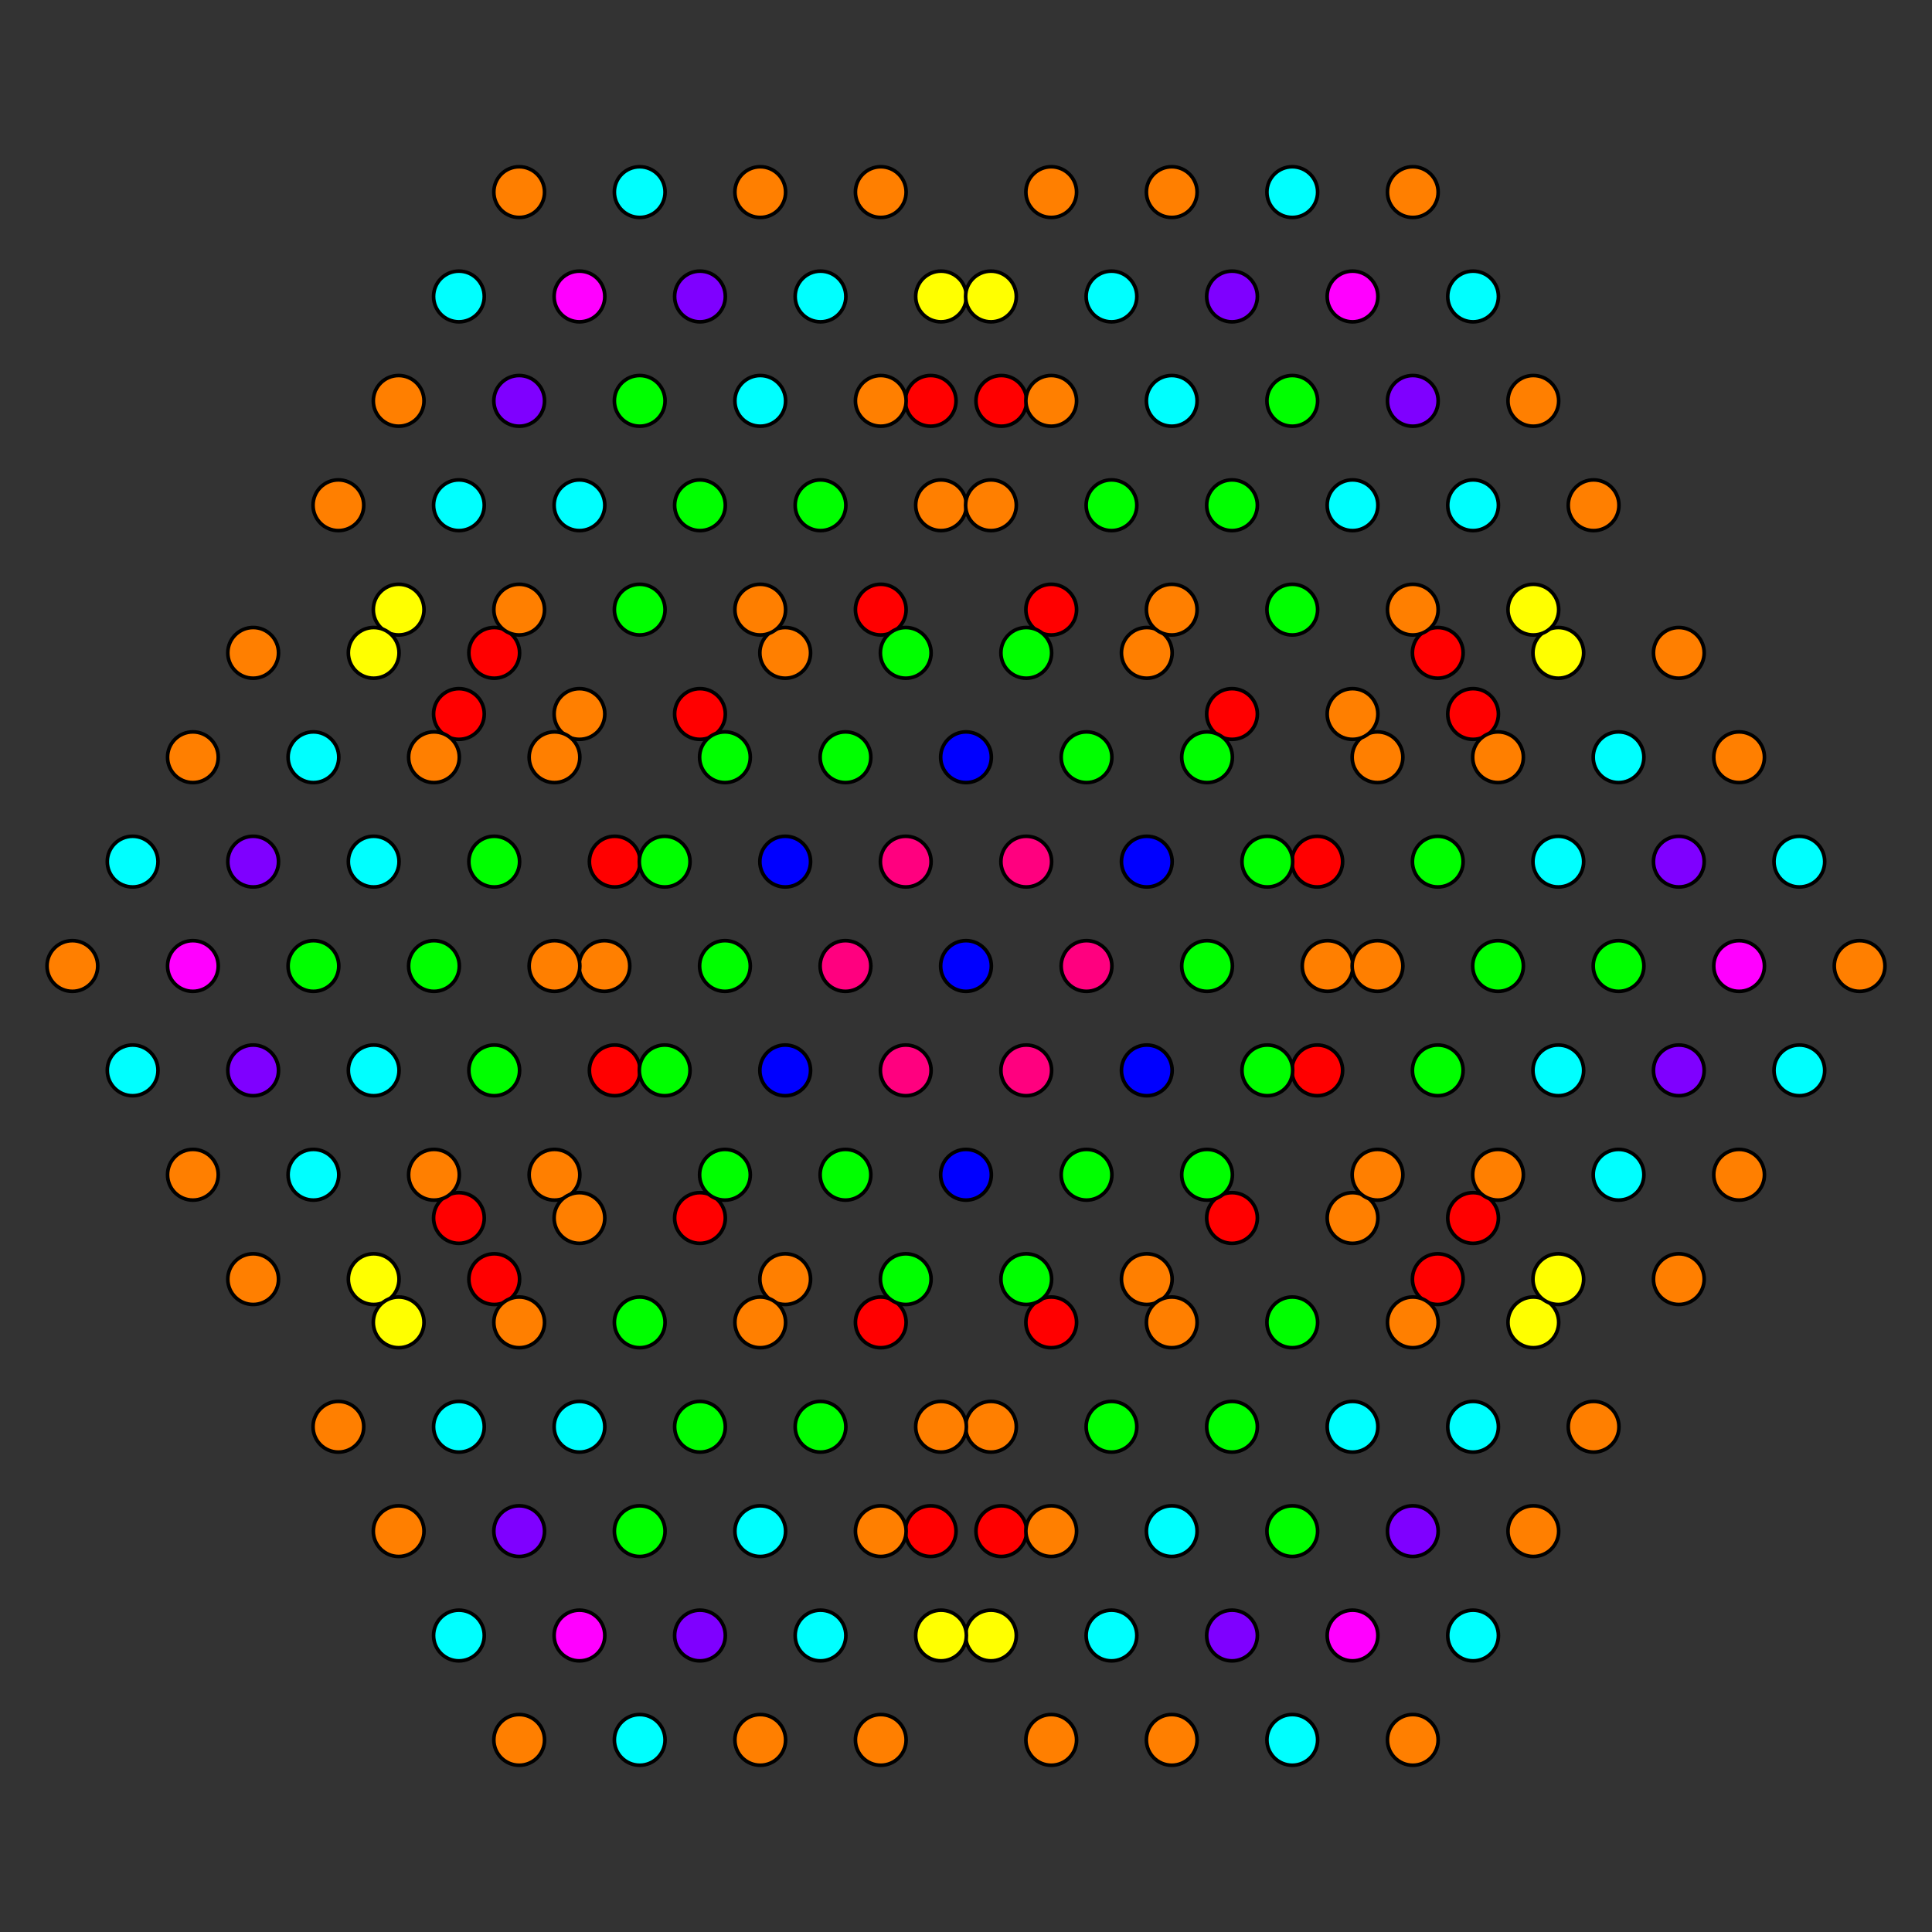 <?xml version="1.0" encoding="UTF-8" standalone="no"?>
<svg
xmlns="http://www.w3.org/2000/svg"
version="1.0"
width="1600" height="1600"
id="8-cube_t0125_B3.svg">
<rect width="100%" height="100%" fill="#333333" stroke="none"/>
<g style="stroke:#000000;stroke-width:6.0;stroke-opacity:0.50;">
</g>
<g style="stroke:#000000;stroke-width:3.0;fill:#ff0000">
<circle cx="1190.702" cy="540.670" r="21.0"/>
<circle cx="409.298" cy="1059.330" r="21.0"/>
<circle cx="770.764" cy="1268.023" r="21.0"/>
<circle cx="829.236" cy="331.977" r="21.0"/>
<circle cx="870.581" cy="1095.136" r="21.0"/>
<circle cx="729.419" cy="504.864" r="21.0"/>
<circle cx="1090.886" cy="713.557" r="21.0"/>
<circle cx="509.114" cy="886.443" r="21.0"/>
<circle cx="380.062" cy="1008.693" r="21.0"/>
<circle cx="1219.938" cy="591.307" r="21.0"/>
<circle cx="1020.305" cy="1008.693" r="21.0"/>
<circle cx="579.695" cy="591.307" r="21.0"/>
<circle cx="829.236" cy="1268.023" r="21.0"/>
<circle cx="770.764" cy="331.977" r="21.0"/>
<circle cx="1090.886" cy="886.443" r="21.0"/>
<circle cx="509.114" cy="713.557" r="21.0"/>
<circle cx="1219.938" cy="1008.693" r="21.0"/>
<circle cx="380.062" cy="591.307" r="21.0"/>
<circle cx="579.695" cy="1008.693" r="21.0"/>
<circle cx="1020.305" cy="591.307" r="21.0"/>
<circle cx="1190.702" cy="1059.330" r="21.0"/>
<circle cx="409.298" cy="540.670" r="21.0"/>
<circle cx="729.419" cy="1095.136" r="21.0"/>
<circle cx="870.581" cy="504.864" r="21.0"/>
</g>
<g style="stroke:#000000;stroke-width:3.0;fill:#ff7f00">
<circle cx="1540.059" cy="800.000" r="21.0"/>
<circle cx="1170.030" cy="1440.910" r="21.0"/>
<circle cx="429.970" cy="1440.910" r="21.0"/>
<circle cx="1170.030" cy="159.090" r="21.0"/>
<circle cx="429.970" cy="159.090" r="21.0"/>
<circle cx="59.941" cy="800.000" r="21.0"/>
<circle cx="1440.243" cy="627.113" r="21.0"/>
<circle cx="330.154" cy="1268.023" r="21.0"/>
<circle cx="1269.846" cy="331.977" r="21.0"/>
<circle cx="159.757" cy="972.887" r="21.0"/>
<circle cx="1390.335" cy="540.670" r="21.0"/>
<circle cx="650.276" cy="540.670" r="21.0"/>
<circle cx="280.246" cy="1181.580" r="21.0"/>
<circle cx="1319.754" cy="418.420" r="21.0"/>
<circle cx="949.724" cy="1059.330" r="21.0"/>
<circle cx="209.665" cy="1059.330" r="21.0"/>
<circle cx="970.397" cy="1440.910" r="21.0"/>
<circle cx="629.603" cy="1440.910" r="21.0"/>
<circle cx="970.397" cy="159.090" r="21.0"/>
<circle cx="629.603" cy="159.090" r="21.0"/>
<circle cx="820.673" cy="1181.580" r="21.0"/>
<circle cx="779.327" cy="418.420" r="21.0"/>
<circle cx="870.581" cy="1440.910" r="21.0"/>
<circle cx="1099.449" cy="800.000" r="21.0"/>
<circle cx="729.419" cy="1440.910" r="21.0"/>
<circle cx="870.581" cy="159.090" r="21.0"/>
<circle cx="500.551" cy="800.000" r="21.0"/>
<circle cx="729.419" cy="159.090" r="21.0"/>
<circle cx="1140.794" cy="627.113" r="21.0"/>
<circle cx="459.206" cy="972.887" r="21.0"/>
<circle cx="1240.610" cy="627.113" r="21.0"/>
<circle cx="970.397" cy="1095.136" r="21.0"/>
<circle cx="429.970" cy="1095.136" r="21.0"/>
<circle cx="1170.030" cy="504.864" r="21.0"/>
<circle cx="629.603" cy="504.864" r="21.0"/>
<circle cx="359.390" cy="972.887" r="21.0"/>
<circle cx="1140.794" cy="800.000" r="21.0"/>
<circle cx="870.581" cy="1268.023" r="21.0"/>
<circle cx="729.419" cy="1268.023" r="21.0"/>
<circle cx="870.581" cy="331.977" r="21.0"/>
<circle cx="729.419" cy="331.977" r="21.0"/>
<circle cx="459.206" cy="800.000" r="21.0"/>
<circle cx="1440.243" cy="972.887" r="21.0"/>
<circle cx="1269.846" cy="1268.023" r="21.0"/>
<circle cx="330.154" cy="331.977" r="21.0"/>
<circle cx="159.757" cy="627.113" r="21.0"/>
<circle cx="1120.121" cy="1008.693" r="21.0"/>
<circle cx="479.879" cy="591.307" r="21.0"/>
<circle cx="479.879" cy="1008.693" r="21.0"/>
<circle cx="1120.121" cy="591.307" r="21.0"/>
<circle cx="1140.794" cy="972.887" r="21.0"/>
<circle cx="459.206" cy="627.113" r="21.0"/>
<circle cx="779.327" cy="1181.580" r="21.0"/>
<circle cx="820.673" cy="418.420" r="21.0"/>
<circle cx="1390.335" cy="1059.330" r="21.0"/>
<circle cx="1319.754" cy="1181.580" r="21.0"/>
<circle cx="650.276" cy="1059.330" r="21.0"/>
<circle cx="949.724" cy="540.670" r="21.0"/>
<circle cx="280.246" cy="418.420" r="21.0"/>
<circle cx="209.665" cy="540.670" r="21.0"/>
<circle cx="1240.610" cy="972.887" r="21.0"/>
<circle cx="1170.030" cy="1095.136" r="21.0"/>
<circle cx="629.603" cy="1095.136" r="21.0"/>
<circle cx="970.397" cy="504.864" r="21.0"/>
<circle cx="429.970" cy="504.864" r="21.0"/>
<circle cx="359.390" cy="627.113" r="21.0"/>
</g>
<g style="stroke:#000000;stroke-width:3.0;fill:#ffff00">
<circle cx="1290.518" cy="540.670" r="21.0"/>
<circle cx="309.482" cy="1059.330" r="21.0"/>
<circle cx="820.673" cy="1354.467" r="21.0"/>
<circle cx="779.327" cy="245.533" r="21.0"/>
<circle cx="330.154" cy="1095.136" r="21.0"/>
<circle cx="1269.846" cy="504.864" r="21.0"/>
<circle cx="779.327" cy="1354.467" r="21.0"/>
<circle cx="820.673" cy="245.533" r="21.0"/>
<circle cx="1269.846" cy="1095.136" r="21.0"/>
<circle cx="330.154" cy="504.864" r="21.0"/>
<circle cx="1290.518" cy="1059.330" r="21.0"/>
<circle cx="309.482" cy="540.670" r="21.0"/>
</g>
<g style="stroke:#000000;stroke-width:3.0;fill:#00ff00">
<circle cx="1070.213" cy="1268.023" r="21.0"/>
<circle cx="700.184" cy="627.113" r="21.0"/>
<circle cx="899.816" cy="972.887" r="21.0"/>
<circle cx="529.787" cy="331.977" r="21.0"/>
<circle cx="1020.305" cy="1181.580" r="21.0"/>
<circle cx="579.695" cy="418.420" r="21.0"/>
<circle cx="920.489" cy="1181.580" r="21.0"/>
<circle cx="750.092" cy="540.670" r="21.0"/>
<circle cx="849.908" cy="1059.330" r="21.0"/>
<circle cx="679.511" cy="418.420" r="21.0"/>
<circle cx="1340.427" cy="800.000" r="21.0"/>
<circle cx="999.633" cy="800.000" r="21.0"/>
<circle cx="600.367" cy="800.000" r="21.0"/>
<circle cx="259.573" cy="800.000" r="21.0"/>
<circle cx="849.908" cy="540.670" r="21.0"/>
<circle cx="750.092" cy="1059.330" r="21.0"/>
<circle cx="1240.610" cy="800.000" r="21.0"/>
<circle cx="359.390" cy="800.000" r="21.0"/>
<circle cx="1190.702" cy="713.557" r="21.0"/>
<circle cx="1049.541" cy="713.557" r="21.0"/>
<circle cx="550.459" cy="886.443" r="21.0"/>
<circle cx="409.298" cy="886.443" r="21.0"/>
<circle cx="999.633" cy="627.113" r="21.0"/>
<circle cx="600.367" cy="972.887" r="21.0"/>
<circle cx="1070.213" cy="1095.136" r="21.0"/>
<circle cx="600.367" cy="627.113" r="21.0"/>
<circle cx="999.633" cy="972.887" r="21.0"/>
<circle cx="529.787" cy="504.864" r="21.0"/>
<circle cx="529.787" cy="1268.023" r="21.0"/>
<circle cx="1070.213" cy="331.977" r="21.0"/>
<circle cx="529.787" cy="1095.136" r="21.0"/>
<circle cx="1070.213" cy="504.864" r="21.0"/>
<circle cx="1190.702" cy="886.443" r="21.0"/>
<circle cx="1049.541" cy="886.443" r="21.0"/>
<circle cx="550.459" cy="713.557" r="21.0"/>
<circle cx="409.298" cy="713.557" r="21.0"/>
<circle cx="679.511" cy="1181.580" r="21.0"/>
<circle cx="920.489" cy="418.420" r="21.0"/>
<circle cx="700.184" cy="972.887" r="21.0"/>
<circle cx="899.816" cy="627.113" r="21.0"/>
<circle cx="579.695" cy="1181.580" r="21.0"/>
<circle cx="1020.305" cy="418.420" r="21.0"/>
</g>
<g style="stroke:#000000;stroke-width:3.0;fill:#00ffff">
<circle cx="1490.151" cy="713.557" r="21.0"/>
<circle cx="380.062" cy="1354.467" r="21.0"/>
<circle cx="1219.938" cy="245.533" r="21.0"/>
<circle cx="109.849" cy="886.443" r="21.0"/>
<circle cx="1070.213" cy="1440.910" r="21.0"/>
<circle cx="529.787" cy="1440.910" r="21.0"/>
<circle cx="1070.213" cy="159.090" r="21.0"/>
<circle cx="529.787" cy="159.090" r="21.0"/>
<circle cx="1340.427" cy="627.113" r="21.0"/>
<circle cx="970.397" cy="1268.023" r="21.0"/>
<circle cx="629.603" cy="331.977" r="21.0"/>
<circle cx="259.573" cy="972.887" r="21.0"/>
<circle cx="380.062" cy="1181.580" r="21.0"/>
<circle cx="1219.938" cy="418.420" r="21.0"/>
<circle cx="1290.518" cy="713.557" r="21.0"/>
<circle cx="920.489" cy="1354.467" r="21.0"/>
<circle cx="679.511" cy="245.533" r="21.0"/>
<circle cx="309.482" cy="886.443" r="21.0"/>
<circle cx="479.879" cy="1181.580" r="21.0"/>
<circle cx="1120.121" cy="418.420" r="21.0"/>
<circle cx="679.511" cy="1354.467" r="21.0"/>
<circle cx="920.489" cy="245.533" r="21.0"/>
<circle cx="629.603" cy="1268.023" r="21.0"/>
<circle cx="970.397" cy="331.977" r="21.0"/>
<circle cx="1490.151" cy="886.443" r="21.0"/>
<circle cx="1219.938" cy="1354.467" r="21.0"/>
<circle cx="380.062" cy="245.533" r="21.0"/>
<circle cx="109.849" cy="713.557" r="21.0"/>
<circle cx="1120.121" cy="1181.580" r="21.0"/>
<circle cx="479.879" cy="418.420" r="21.0"/>
<circle cx="1290.518" cy="886.443" r="21.0"/>
<circle cx="309.482" cy="713.557" r="21.0"/>
<circle cx="1219.938" cy="1181.580" r="21.0"/>
<circle cx="380.062" cy="418.420" r="21.0"/>
<circle cx="1340.427" cy="972.887" r="21.0"/>
<circle cx="259.573" cy="627.113" r="21.0"/>
</g>
<g style="stroke:#000000;stroke-width:3.0;fill:#0000ff">
<circle cx="800.000" cy="800.000" r="21.0"/>
<circle cx="800.000" cy="627.113" r="21.0"/>
<circle cx="800.000" cy="972.887" r="21.0"/>
<circle cx="949.724" cy="713.557" r="21.0"/>
<circle cx="650.276" cy="886.443" r="21.0"/>
<circle cx="650.276" cy="713.557" r="21.0"/>
<circle cx="949.724" cy="886.443" r="21.0"/>
</g>
<g style="stroke:#000000;stroke-width:3.0;fill:#7f00ff">
<circle cx="1390.335" cy="713.557" r="21.0"/>
<circle cx="1020.305" cy="1354.467" r="21.0"/>
<circle cx="579.695" cy="245.533" r="21.0"/>
<circle cx="209.665" cy="886.443" r="21.0"/>
<circle cx="429.970" cy="1268.023" r="21.0"/>
<circle cx="1170.030" cy="331.977" r="21.0"/>
<circle cx="579.695" cy="1354.467" r="21.0"/>
<circle cx="1020.305" cy="245.533" r="21.0"/>
<circle cx="1170.030" cy="1268.023" r="21.0"/>
<circle cx="429.970" cy="331.977" r="21.0"/>
<circle cx="1390.335" cy="886.443" r="21.0"/>
<circle cx="209.665" cy="713.557" r="21.0"/>
</g>
<g style="stroke:#000000;stroke-width:3.0;fill:#ff00ff">
<circle cx="1120.121" cy="1354.467" r="21.0"/>
<circle cx="479.879" cy="245.533" r="21.0"/>
<circle cx="1440.243" cy="800.000" r="21.0"/>
<circle cx="159.757" cy="800.000" r="21.0"/>
<circle cx="479.879" cy="1354.467" r="21.0"/>
<circle cx="1120.121" cy="245.533" r="21.0"/>
</g>
<g style="stroke:#000000;stroke-width:3.0;fill:#ff007f">
<circle cx="750.092" cy="713.557" r="21.0"/>
<circle cx="849.908" cy="886.443" r="21.0"/>
<circle cx="899.816" cy="800.000" r="21.0"/>
<circle cx="700.184" cy="800.000" r="21.0"/>
<circle cx="849.908" cy="713.557" r="21.0"/>
<circle cx="750.092" cy="886.443" r="21.0"/>
</g>
</svg>
